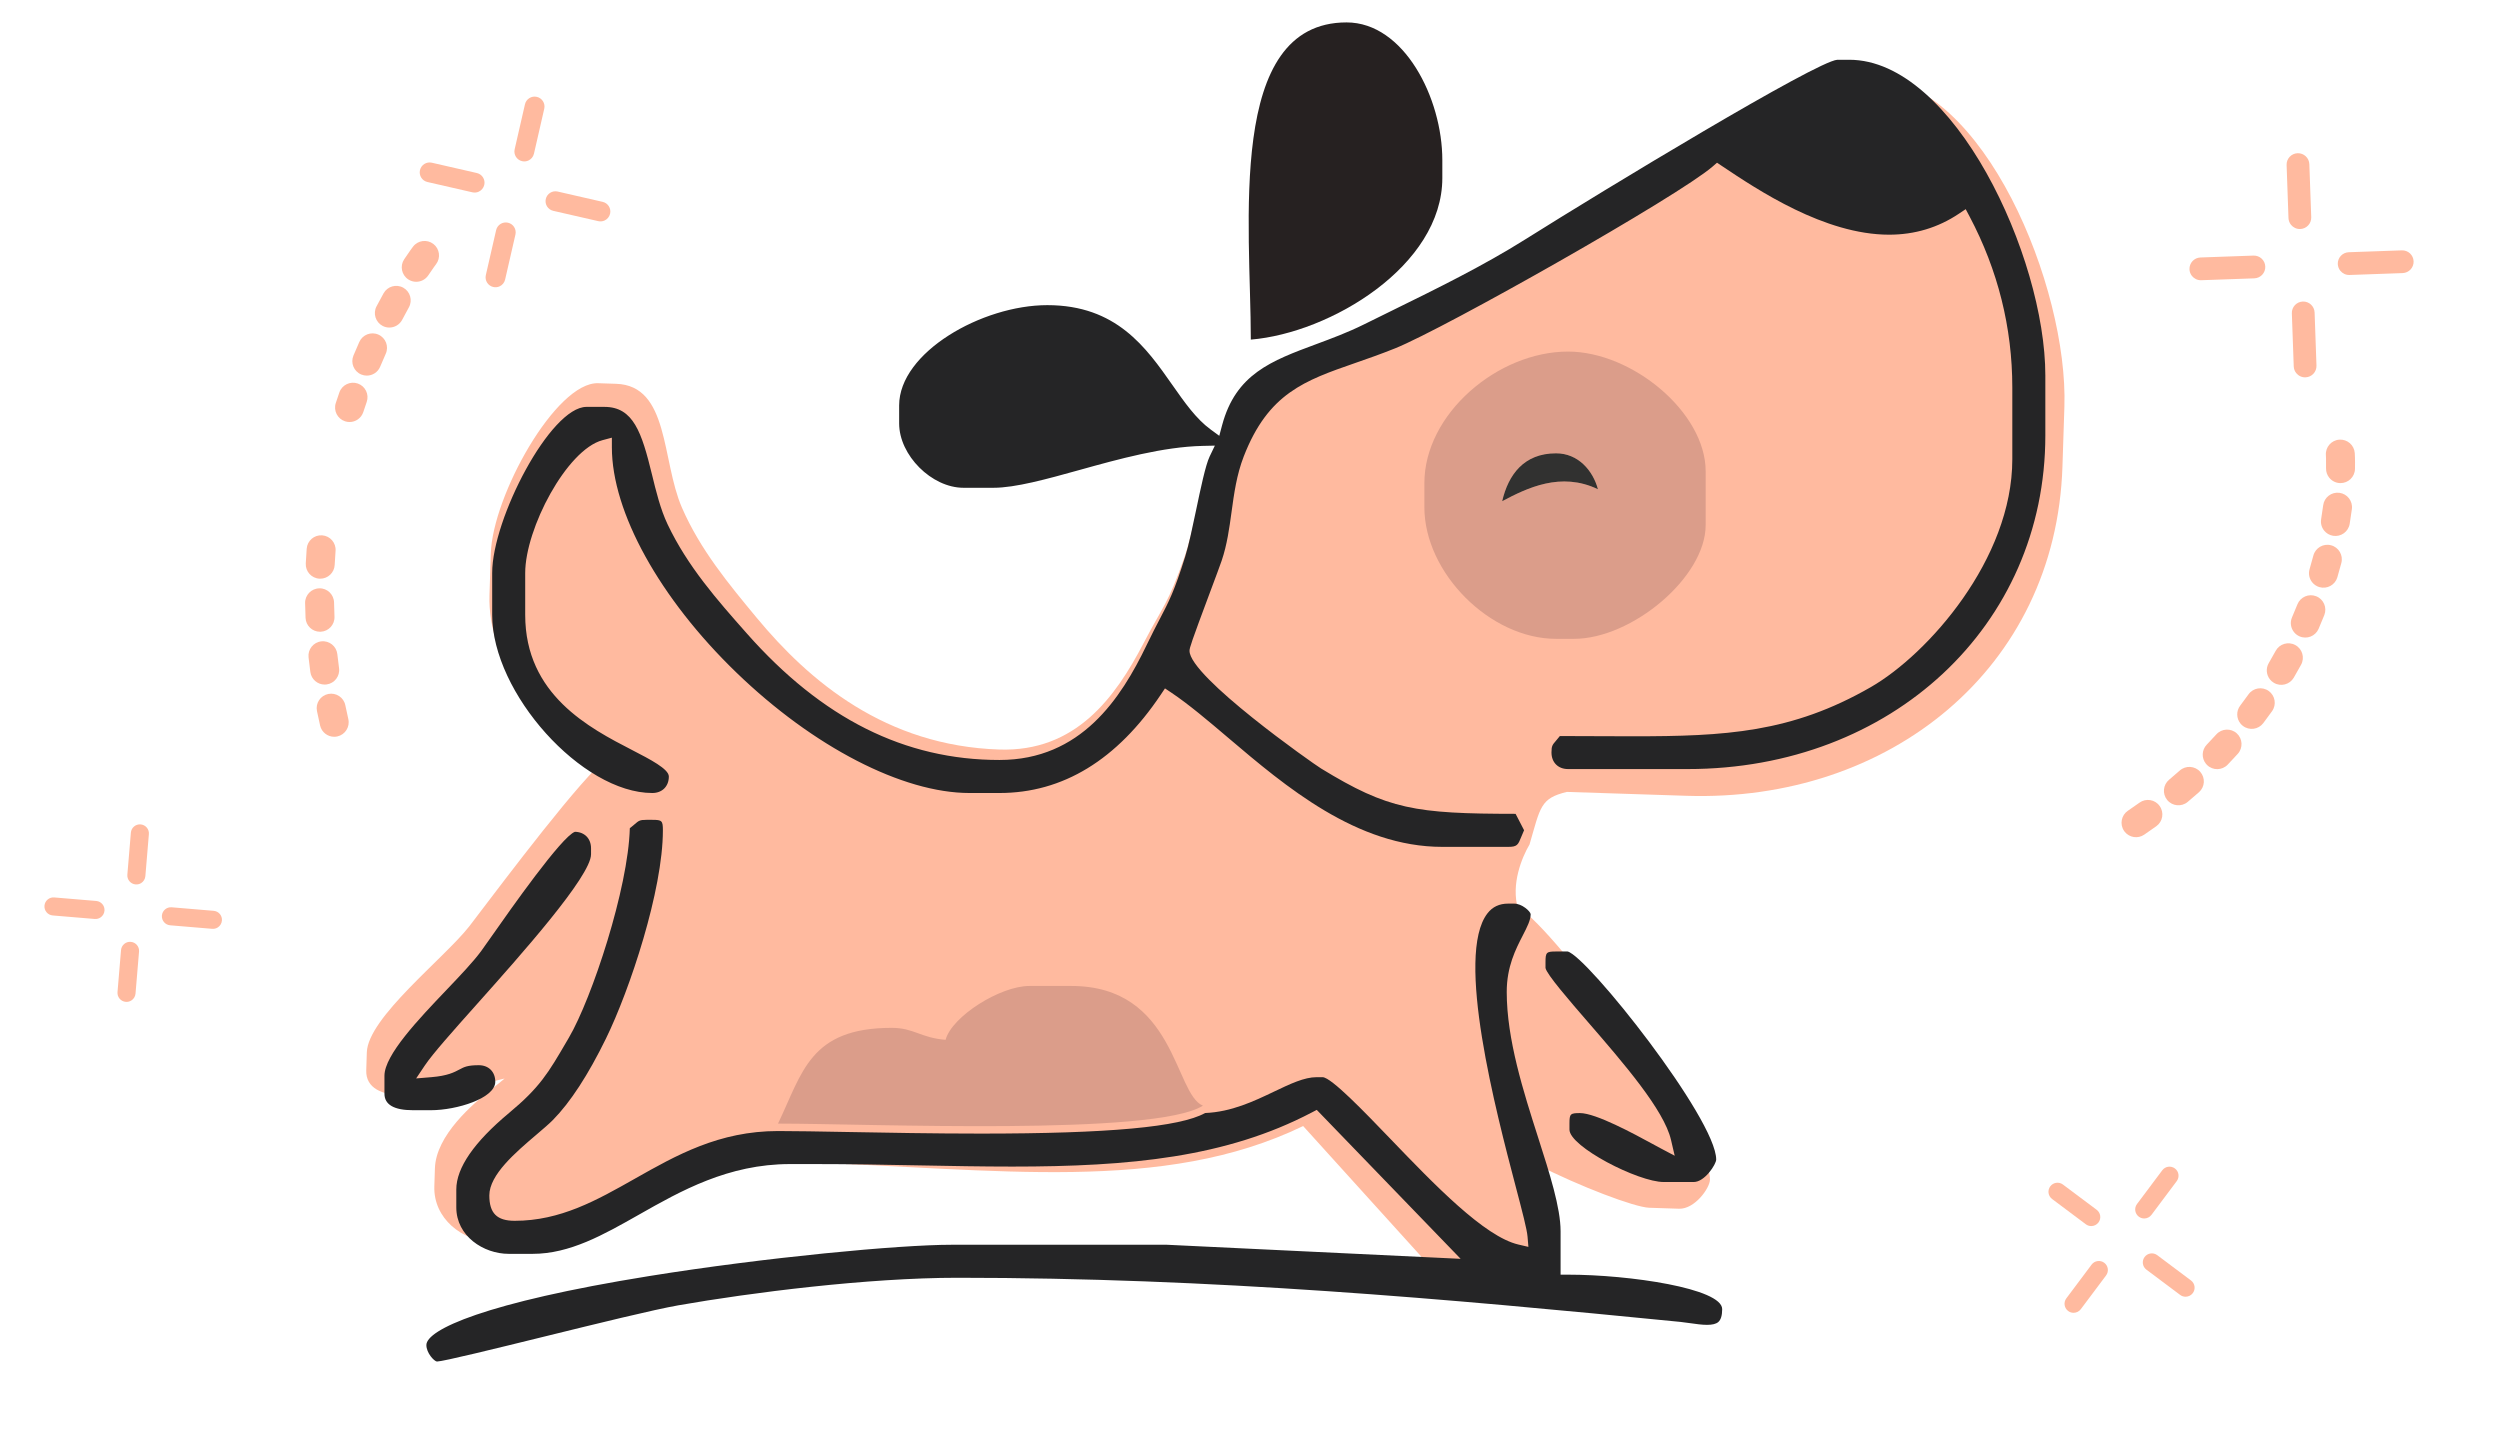 <?xml version="1.0" encoding="utf-8"?>
<!-- Generator: Adobe Illustrator 16.0.0, SVG Export Plug-In . SVG Version: 6.00 Build 0)  -->
<!DOCTYPE svg PUBLIC "-//W3C//DTD SVG 1.1//EN" "http://www.w3.org/Graphics/SVG/1.1/DTD/svg11.dtd">
<svg version="1.1" id="Calque_1" xmlns="http://www.w3.org/2000/svg" xmlns:xlink="http://www.w3.org/1999/xlink" x="0px" y="0px"
	 width="505px" height="290px" viewBox="0 0 505 290" enable-background="new 0 0 505 290" xml:space="preserve">
<path fill-rule="evenodd" clip-rule="evenodd" fill="#262121" d="M252.665,68.6c16.092-1.338,38.685-14.917,38.685-32.64v-3.627
	c0-12.485-7.724-27.805-19.343-27.805C247.616,4.527,252.665,45.614,252.665,68.6z"/>
<path fill-rule="evenodd" clip-rule="evenodd" fill="#FFBA9F" d="M378.048,15.612l-2.415-0.079
	c-4.785-0.155-57.18,29.86-64.981,34.42c-10.316,6.031-21.691,10.884-32.998,16.043c-12.706,5.8-25.655,5.6-30.117,20.368
	l-2.611,5.964c-1.712,3.289-3.903,15.164-5.666,20.208c-3.345,9.583-4.244,9.687-8.276,17.422
	c-5.689,10.917-13.67,21.95-29.103,21.449c-22.984-0.747-38.382-13.755-49.063-26.657c-5.575-6.732-11.37-13.704-15.065-22.202
	c-4.157-9.567-2.521-24.67-13.304-25.021l-3.624-0.118c-8.492-0.275-21.299,22.667-21.68,34.374l-0.273,8.458
	c-0.425,13.041,10.078,28.143,21.563,34.928c-7.4,7.508-23.202,28.847-25.652,31.966c-5.093,6.486-20.455,18.41-20.684,25.438
	l-0.117,3.625c-0.122,3.714,3.382,4.947,7.093,5.067l3.625,0.119c1.861,0.06,10.238-1.738,17.227-3.521
	c-0.706,0.604-1.477,1.231-2.34,1.905c-4.186,3.263-11.518,9.586-11.733,16.232l-0.117,3.625
	c-0.213,6.515,5.621,11.068,11.729,11.268l4.832,0.157c17.019,0.554,29.953-17.172,52.546-16.438l4.833,0.157
	c39.715,1.29,73.204,6.408,101.559-7.306l24.779,27.379c18.864,12.958,25.277,4.204,25.277,4.204l0.235-7.25
	c0.142-4.358-1.327-10.145-3.137-16.585c8.72,4.457,19.818,8.661,22.744,8.756l6.041,0.197c3.141,0.101,6.183-4.119,6.238-5.848
	c0.282-8.683-34.424-54.575-38.771-54.716c-1.455-4.997,0.77-10.376,2.33-13.027c2.203-7.593,2.185-9.313,7.537-10.607l24.166,0.785
	c40.801,1.325,74.613-25.55,75.941-66.479l0.393-12.082C417.797,57.996,400.719,16.349,378.048,15.612z"/>
<path fill-rule="evenodd" clip-rule="evenodd" fill="#DB9D8A" d="M303.438,101.241c1.245-5.342,4.378-9.67,10.881-9.67
	c4.489,0,7.462,3.506,8.462,7.254C315.296,95.231,308.465,98.583,303.438,101.241L303.438,101.241z M287.724,97.614v4.835
	c0,13.299,13.296,26.597,26.596,26.597h3.627c11.68,0,26.596-12.425,26.596-22.969V95.196c0-11.885-14.843-24.178-27.805-24.178
	C302.569,71.018,287.724,83.581,287.724,97.614z"/>
<path fill-rule="evenodd" clip-rule="evenodd" fill="#DB9D8A" d="M157.159,226.969c18.562,0,76.119,2.538,85.834-3.626
	c-5.788-2.336-5.51-24.179-26.597-24.179h-8.462c-5.889,0-15.659,6.143-16.926,10.88c-5.093-0.423-6.41-2.418-10.88-2.418
	C163.561,207.626,162.1,216.676,157.159,226.969z"/>
<path fill-rule="evenodd" clip-rule="evenodd" fill="#313130" d="M303.438,101.241c5.026-2.658,11.857-6.009,19.343-2.417
	c-1-3.748-3.973-7.254-8.462-7.254C307.816,91.57,304.684,95.898,303.438,101.241z"/>
<path fill-rule="evenodd" clip-rule="evenodd" fill="#252526" d="M316.737,155.351h24.179c41.186,0,72.243-28.979,72.243-67.408
	V75.854c0-24.029-18.51-63.781-39.603-63.781h-2.417c-4.185,0.278-46.788,26.067-63.031,36.281
	c-8.474,5.33-17.87,9.943-26.958,14.405c-1.876,0.921-3.756,1.844-5.633,2.775c-3.255,1.615-6.495,2.817-9.628,3.98
	c-9.086,3.372-16.263,6.036-19.029,16.398l-0.565,2.12l-1.771-1.297c-2.916-2.136-5.244-5.46-7.71-8.979
	c-5.294-7.555-11.295-16.118-25.253-16.118c-13.194,0-29.933,9.54-29.933,20.261v3.626c0,6.443,6.564,13.007,13.007,13.007h6.045
	c4.448,0,10.736-1.749,17.393-3.599c7.895-2.195,16.842-4.683,24.887-4.862l2.442-0.055l-1.057,2.203
	c-0.829,1.729-1.838,6.549-2.728,10.802c-0.764,3.65-1.485,7.098-2.2,9.379c-2.196,7.016-3.303,9.13-5.135,12.632
	c-0.735,1.407-1.57,3.001-2.649,5.25c-5.2,10.817-13.279,23.233-29.744,23.233c-19.13,0-35.821-8.359-51.027-25.555l-0.116-0.132
	c-5.83-6.593-11.858-13.411-15.893-21.919c-1.448-3.057-2.316-6.622-3.156-10.068c-2.07-8.493-3.748-13.65-9.597-13.65h-3.626
	c-7.283,0-19.053,22.587-19.053,33.559v8.462c0,15.802,18.14,35.976,32.35,35.976c1.995,0,3.336-1.341,3.336-3.336
	c0-1.513-3.774-3.461-7.424-5.346c-8.598-4.44-21.591-11.149-21.591-27.294v-8.462c0-8.95,8.379-24.903,15.621-26.837l1.887-0.504
	v1.953c0,13.074,9.644,30.513,25.168,45.511c15.525,14.998,33.563,24.315,47.076,24.315h6.045c12.799,0,23.768-6.69,32.604-19.886
	l0.834-1.247l1.247,0.834c3.57,2.391,7.435,5.672,11.526,9.146c11.563,9.816,25.952,22.033,43.249,22.033h13.299
	c1.841,0,1.999-0.396,2.667-2.065c0.159-0.399,0.333-0.834,0.55-1.297l-1.712-3.31c-20.325-0.022-25.701-0.856-39.29-9.157
	c-1.668-1.019-26.58-18.545-26.58-23.775c0-0.572,0.322-1.618,4.154-11.86c1.04-2.778,2.022-5.403,2.351-6.374
	c1.083-3.198,1.542-6.556,1.985-9.802c0.505-3.698,1.027-7.521,2.463-11.222c4.954-12.773,12.309-15.33,22.488-18.87
	c2.558-0.89,5.203-1.81,8.12-2.983c9.949-4.003,57.189-30.701,64.131-36.735l0.866-0.752l0.953,0.638
	c7.256,4.859,20.764,13.902,33.816,13.902c5.15,0,9.888-1.423,14.08-4.231l1.383-0.926l0.778,1.471
	c5.73,10.833,8.636,22.458,8.636,34.55v14.507c0,20.173-17.05,39.383-28.572,46.015c-16.063,9.247-29.468,9.939-48.087,9.939
	c-2.251,0-4.594-0.012-7.046-0.023c-2.45-0.012-5.009-0.025-7.692-0.027c-0.3,0.394-0.571,0.707-0.805,0.976
	c-0.697,0.804-0.885,1.021-0.885,2.357C313.401,154.01,314.742,155.351,316.737,155.351z"/>
<path fill-rule="evenodd" clip-rule="evenodd" fill="#252526" d="M88.258,275.034c1.352-0.04,11.989-2.658,21.378-4.969
	c11.029-2.716,22.436-5.522,27.415-6.396c14.644-2.564,38.194-5.56,56.376-5.56c51.635,0,98.525,4.217,146.001,8.914
	c0.644,0.064,1.322,0.161,2.012,0.261c1.151,0.165,2.341,0.336,3.373,0.336h0.001c1.076,0,1.817-0.184,2.267-0.563
	c0.53-0.447,0.799-1.326,0.799-2.613c0-4.186-18.744-6.962-31.142-6.962h-1.5v-8.753c0-4.775-2.197-11.639-4.524-18.905
	c-2.979-9.306-6.356-19.854-6.356-29.452c0-5.103,1.796-8.597,3.238-11.404c0.893-1.736,1.598-3.108,1.598-4.311
	c-0.065-0.57-1.747-2.127-3.336-2.127h-1.208c-1.793,0-3.165,0.648-4.192,1.98c-6.55,8.493,1.732,40.02,5.713,55.171
	c1.365,5.196,2.268,8.63,2.393,10.135l0.171,2.053l-2.007-0.468c-6.889-1.605-16.994-12.117-25.909-21.391
	c-5.289-5.501-11.87-12.347-13.648-12.421h-1.206c-2.507,0-5.332,1.35-8.604,2.913c-4.039,1.929-8.603,4.109-13.932,4.328
	c-5.067,2.834-19.494,4.156-45.259,4.156c-9.502,0-19.179-0.179-26.955-0.322c-5.67-0.104-10.566-0.195-14.054-0.195
	c-11.906,0-20.547,4.89-28.903,9.618c-7.739,4.379-15.049,8.515-24.289,8.515c-3.594,0-5.127-1.533-5.127-5.126
	c0-4.179,5.301-8.691,9.561-12.316c1.283-1.092,2.494-2.123,3.283-2.923c3.506-3.554,7.108-9.08,10.704-16.426
	c4.826-9.854,11.512-29.959,11.512-42.079c0-1.949-0.179-2.127-2.128-2.127h-1.208c-1.339,0-1.555,0.188-2.36,0.885
	c-0.271,0.235-0.587,0.509-0.985,0.812c-0.312,12.132-7.648,34.333-12.294,42.281l-0.477,0.816
	c-3.695,6.333-5.382,9.223-11.619,14.416c-7.073,5.894-10.659,11.093-10.659,15.454v3.626c0,5.794,5.496,9.381,10.589,9.381h4.835
	c7.516,0,14.291-3.844,21.464-7.912c8.448-4.792,18.023-10.224,30.521-10.224h4.837c7.273,0,14.352,0.135,21.196,0.266
	c6.559,0.125,12.754,0.243,18.856,0.243c23.808,0,43.21-1.859,60.517-10.935l0.994-0.522l29.067,30.091l-59.377-2.845l-43.449,0.002
	c-10.545,0-37.613,2.542-61.103,6.326c-33.209,5.351-44.992,10.85-44.992,13.933C86.124,273.283,87.671,274.958,88.258,275.034z"/>
<path fill-rule="evenodd" clip-rule="evenodd" fill="#252526" d="M316.645,192.193l-2.325,0.008c-1.948,0-2.127,0.179-2.127,2.127
	v1.208c0.225,1.269,4.859,6.623,8.584,10.925c7.196,8.314,15.354,17.738,16.765,23.794l0.747,3.207l-2.91-1.54
	c-0.441-0.234-0.985-0.53-1.607-0.869c-3.707-2.016-11.419-6.211-14.616-6.211c-1.967,0-2.126,0.159-2.126,2.126v1.21
	c0,3.446,13.88,10.59,19.052,10.59h6.044c2.234,0,4.545-3.585,4.545-4.546C346.669,226.019,320.614,193.129,316.645,192.193z"/>
<path fill-rule="evenodd" clip-rule="evenodd" fill="#252526" d="M96.714,215.171c-2.276,0-2.959,0.363-3.904,0.866
	c-1.069,0.569-2.399,1.277-5.644,1.547l-3.103,0.258l1.732-2.588c1.599-2.388,5.622-6.898,10.715-12.608
	c8.558-9.594,22.881-25.652,22.881-30.078v-1.21c0-1.968-1.304-3.299-3.253-3.335c-2.671,0.921-13.195,15.932-16.667,20.883
	c-0.991,1.414-1.776,2.533-2.255,3.185c-1.609,2.193-4.246,4.958-7.038,7.887c-5.577,5.848-12.518,13.126-12.518,17.319v3.628
	c0,2.214,1.936,3.336,5.754,3.336h3.627c5.237,0,13.007-2.416,13.007-5.753C100.049,216.512,98.709,215.171,96.714,215.171z"/>
<g>
	<g>
		<path fill="#FFBA9F" d="M422.432,247.667c-0.381,0-0.766-0.12-1.095-0.366l-6.814-5.104c-0.807-0.605-0.973-1.75-0.367-2.557
			c0.605-0.806,1.75-0.971,2.555-0.365l6.816,5.104c0.807,0.605,0.971,1.75,0.367,2.557
			C423.533,247.414,422.985,247.667,422.432,247.667z"/>
		<path fill="#FFBA9F" d="M441.484,261.939c-0.381,0-0.766-0.118-1.093-0.365l-6.815-5.104c-0.808-0.605-0.971-1.75-0.367-2.558
			c0.604-0.806,1.749-0.971,2.557-0.365l6.813,5.106c0.808,0.604,0.973,1.747,0.367,2.555
			C442.589,261.687,442.04,261.939,441.484,261.939z"/>
		<path fill="#FFBA9F" d="M418.859,265.186c-0.38,0-0.765-0.118-1.093-0.365c-0.805-0.604-0.971-1.748-0.365-2.555l5.104-6.816
			c0.605-0.805,1.749-0.971,2.557-0.365c0.805,0.604,0.971,1.748,0.365,2.555l-5.105,6.816
			C419.964,264.932,419.416,265.186,418.859,265.186z"/>
		<path fill="#FFBA9F" d="M433.135,246.133c-0.383,0-0.766-0.12-1.095-0.365c-0.806-0.604-0.972-1.748-0.366-2.556l5.106-6.815
			c0.604-0.807,1.746-0.973,2.555-0.367c0.806,0.605,0.971,1.748,0.365,2.555l-5.104,6.817
			C434.236,245.879,433.688,246.133,433.135,246.133z"/>
	</g>
	<g>
		<path fill="#FFBA9F" d="M20.255,185.362c-0.323,0.2-0.713,0.303-1.122,0.27l-8.484-0.71c-1.005-0.085-1.752-0.968-1.667-1.972
			c0.085-1.005,0.968-1.752,1.971-1.667l8.484,0.711c1.007,0.086,1.752,0.968,1.67,1.973
			C21.055,184.563,20.725,185.067,20.255,185.362z"/>
		<path fill="#FFBA9F" d="M43.978,187.351c-0.323,0.201-0.711,0.307-1.12,0.271l-8.485-0.712c-1.006-0.083-1.752-0.967-1.669-1.972
			c0.085-1.003,0.969-1.751,1.974-1.665l8.485,0.712c1.004,0.084,1.751,0.966,1.665,1.97
			C44.778,186.549,44.448,187.056,43.978,187.351z"/>
		<path fill="#FFBA9F" d="M26.522,202.105c-0.322,0.203-0.712,0.307-1.12,0.27c-1.003-0.083-1.751-0.965-1.666-1.971l0.711-8.485
			c0.086-1.004,0.968-1.751,1.973-1.666c1.003,0.085,1.75,0.966,1.665,1.971l-0.711,8.486
			C27.324,201.306,26.993,201.812,26.522,202.105z"/>
		<path fill="#FFBA9F" d="M28.512,178.383c-0.323,0.202-0.712,0.304-1.121,0.271c-1.003-0.084-1.75-0.967-1.665-1.972l0.711-8.486
			c0.084-1.004,0.965-1.75,1.971-1.667c1.004,0.086,1.751,0.966,1.666,1.971l-0.71,8.488
			C29.312,177.582,28.981,178.089,28.512,178.383z"/>
	</g>
	<g>
		<path fill="#FFBA9F" d="M462.779,45.407c-0.301-0.374-0.486-0.846-0.506-1.362l-0.379-10.715c-0.045-1.27,0.946-2.337,2.217-2.381
			c1.268-0.042,2.335,0.949,2.377,2.217l0.381,10.716c0.044,1.27-0.949,2.334-2.217,2.38
			C463.899,46.289,463.218,45.951,462.779,45.407z"/>
		<path fill="#FFBA9F" d="M463.84,75.369c-0.301-0.374-0.489-0.844-0.506-1.361l-0.38-10.716c-0.045-1.27,0.948-2.334,2.217-2.381
			c1.266-0.044,2.335,0.949,2.379,2.219l0.377,10.715c0.046,1.269-0.944,2.335-2.215,2.379
			C464.96,76.25,464.279,75.913,463.84,75.369z"/>
		<path fill="#FFBA9F" d="M442.779,55.749c-0.301-0.374-0.489-0.845-0.506-1.361c-0.044-1.266,0.947-2.332,2.218-2.376l10.716-0.382
			c1.269-0.042,2.335,0.949,2.379,2.22c0.045,1.266-0.947,2.332-2.217,2.376l-10.718,0.379
			C443.9,56.631,443.218,56.293,442.779,55.749z"/>
		<path fill="#FFBA9F" d="M472.742,54.691c-0.303-0.376-0.488-0.847-0.507-1.364c-0.045-1.266,0.946-2.332,2.217-2.376l10.717-0.378
			c1.269-0.046,2.334,0.944,2.38,2.215c0.042,1.268-0.947,2.332-2.217,2.377l-10.718,0.382
			C473.861,55.571,473.18,55.234,472.742,54.691z"/>
	</g>
	<g>
		<path fill="#FFBA9F" d="M96.686,38.728c-0.381,0.169-0.82,0.22-1.259,0.12l-9.09-2.083c-1.076-0.247-1.75-1.319-1.503-2.396
			c0.249-1.075,1.319-1.749,2.396-1.501l9.091,2.082c1.077,0.248,1.75,1.32,1.504,2.396C97.677,37.985,97.24,38.481,96.686,38.728z"
			/>
		<path fill="#FFBA9F" d="M122.103,44.551c-0.382,0.169-0.819,0.222-1.256,0.12l-9.092-2.082c-1.077-0.248-1.75-1.32-1.504-2.396
			c0.245-1.074,1.32-1.749,2.397-1.501l9.091,2.084c1.075,0.246,1.749,1.317,1.502,2.395
			C123.095,43.807,122.658,44.304,122.103,44.551z"/>
		<path fill="#FFBA9F" d="M100.895,57.854c-0.382,0.169-0.819,0.222-1.258,0.12c-1.073-0.247-1.747-1.319-1.5-2.396l2.081-9.091
			c0.248-1.075,1.32-1.749,2.397-1.501c1.075,0.246,1.749,1.318,1.502,2.395l-2.084,9.092
			C101.888,57.109,101.45,57.607,100.895,57.854z"/>
		<path fill="#FFBA9F" d="M106.719,32.436c-0.382,0.17-0.819,0.22-1.259,0.12c-1.074-0.246-1.748-1.318-1.5-2.395l2.083-9.092
			c0.245-1.076,1.315-1.75,2.395-1.503c1.074,0.248,1.748,1.318,1.502,2.396l-2.082,9.093
			C107.71,31.692,107.274,32.19,106.719,32.436z"/>
	</g>
	<path fill="#FFBA9F" d="M67.508,148.83c-1.333,0-2.538-0.918-2.848-2.273c-0.224-0.979-0.436-1.955-0.634-2.925
		c-0.322-1.583,0.699-3.128,2.281-3.45c1.586-0.322,3.127,0.699,3.449,2.281c0.188,0.926,0.391,1.855,0.604,2.789
		c0.36,1.575-0.624,3.143-2.198,3.504C67.943,148.805,67.724,148.83,67.508,148.83z M65.585,138.284
		c-1.441,0-2.695-1.064-2.894-2.532c-0.136-0.996-0.256-1.987-0.364-2.973c-0.177-1.605,0.981-3.05,2.587-3.226
		c1.605-0.18,3.05,0.982,3.227,2.586c0.103,0.938,0.218,1.882,0.346,2.829c0.217,1.601-0.905,3.073-2.506,3.289
		C65.848,138.276,65.716,138.284,65.585,138.284z M64.641,127.612c-1.557,0-2.851-1.227-2.919-2.796
		c-0.044-1.007-0.073-2.007-0.091-3c-0.026-1.615,1.261-2.946,2.876-2.973c1.606-0.047,2.945,1.26,2.973,2.875
		c0.015,0.94,0.043,1.888,0.085,2.842c0.07,1.614-1.181,2.979-2.794,3.049C64.727,127.611,64.684,127.612,64.641,127.612z
		 M64.688,116.897c-0.05,0-0.099-0.001-0.147-0.004c-1.612-0.08-2.855-1.452-2.776-3.065c0.05-1.006,0.112-2.004,0.187-2.993
		c0.121-1.61,1.521-2.823,3.135-2.697c1.611,0.121,2.818,1.524,2.697,3.135c-0.07,0.94-0.13,1.888-0.178,2.844
		C67.528,115.681,66.236,116.897,64.688,116.897z"/>
	<path fill="#FFBA9F" d="M70.609,85.249c-0.302,0-0.609-0.047-0.911-0.146c-1.534-0.502-2.371-2.154-1.869-3.689
		c0.236-0.723,0.478-1.436,0.721-2.137c0.528-1.526,2.195-2.333,3.722-1.805c1.525,0.53,2.333,2.196,1.804,3.722
		c-0.232,0.67-0.462,1.35-0.688,2.04C72.983,84.466,71.839,85.249,70.609,85.249z M74.093,75.875c-0.377,0-0.759-0.073-1.128-0.228
		c-1.489-0.624-2.192-2.336-1.568-3.826c0.394-0.942,0.789-1.858,1.184-2.746c0.657-1.475,2.385-2.14,3.861-1.482
		c1.476,0.656,2.139,2.384,1.483,3.86c-0.378,0.849-0.756,1.725-1.133,2.625C76.322,75.2,75.236,75.875,74.093,75.875z
		 M78.644,66.167c-0.456,0-0.92-0.107-1.353-0.333c-1.432-0.749-1.983-2.516-1.235-3.947c0.487-0.93,0.964-1.811,1.424-2.639
		c0.784-1.411,2.563-1.92,3.977-1.136c1.411,0.784,1.92,2.565,1.136,3.977c-0.438,0.789-0.892,1.625-1.354,2.511
		C80.716,65.597,79.698,66.167,78.644,66.167z M84.075,56.922c-0.556,0-1.117-0.158-1.615-0.489
		c-1.345-0.894-1.711-2.708-0.817-4.054c1.089-1.638,1.767-2.524,1.794-2.561c0.984-1.282,2.82-1.523,4.102-0.541
		c1.279,0.982,1.522,2.816,0.541,4.098l0,0c-0.006,0.008-0.6,0.787-1.564,2.24C85.951,56.463,85.021,56.921,84.075,56.922z"/>
	<path fill="#FFBA9F" d="M429.2,168.028c-0.051-0.063-0.101-0.128-0.146-0.198c-0.905-1.337-0.555-3.155,0.782-4.06
		c0.793-0.538,1.569-1.08,2.332-1.627c1.312-0.943,3.139-0.666,4.08,0.669c0.943,1.311,0.643,3.139-0.669,4.081
		c-0.805,0.58-1.627,1.153-2.464,1.72C431.846,169.472,430.145,169.2,429.2,168.028z M437.759,161.579
		c-0.999-1.239-0.825-3.053,0.401-4.077c0.734-0.614,1.451-1.232,2.152-1.853c1.21-1.07,3.059-0.958,4.129,0.25
		c1.079,1.229,0.957,3.057-0.25,4.128c-0.744,0.657-1.502,1.311-2.28,1.96c-1.237,1.037-3.082,0.872-4.118-0.367
		C437.781,161.607,437.77,161.592,437.759,161.579z M445.595,154.274c-0.911-1.13-0.86-2.787,0.173-3.86
		c0.66-0.687,1.304-1.376,1.931-2.069c1.082-1.198,2.931-1.292,4.13-0.208c1.19,1.076,1.292,2.931,0.209,4.13
		c-0.666,0.737-1.352,1.473-2.057,2.205c-1.12,1.164-2.971,1.198-4.135,0.078C445.756,154.462,445.672,154.371,445.595,154.274z
		 M452.566,146.144c-0.824-1.023-0.879-2.512-0.048-3.605c0.577-0.759,1.136-1.518,1.676-2.277c0.937-1.316,2.763-1.624,4.078-0.688
		c1.313,0.934,1.625,2.762,0.688,4.078c-0.575,0.811-1.171,1.622-1.788,2.432c-0.979,1.284-2.813,1.533-4.099,0.555
		C452.882,146.491,452.712,146.325,452.566,146.144z M458.537,137.25c-0.74-0.918-0.877-2.235-0.245-3.313
		c0.483-0.826,0.947-1.648,1.394-2.465c0.771-1.419,2.547-1.943,3.966-1.171c1.42,0.773,1.942,2.548,1.17,3.967
		c-0.474,0.872-0.969,1.747-1.483,2.625c-0.816,1.394-2.607,1.862-4.001,1.045C459.021,137.753,458.754,137.519,458.537,137.25z
		 M463.396,127.7c-0.661-0.821-0.855-1.972-0.405-3.005c0.382-0.877,0.742-1.747,1.083-2.607c0.594-1.501,2.292-2.238,3.794-1.645
		c1.504,0.596,2.238,2.294,1.645,3.795c-0.364,0.923-0.751,1.854-1.16,2.794c-0.646,1.48-2.369,2.157-3.849,1.512
		C464.056,128.348,463.683,128.055,463.396,127.7z M467.064,117.628c-0.583-0.724-0.812-1.711-0.527-2.669
		c0.273-0.926,0.526-1.834,0.758-2.724c0.408-1.563,2.004-2.499,3.566-2.093c1.563,0.408,2.501,2.003,2.094,3.567
		c-0.248,0.951-0.519,1.924-0.813,2.913c-0.459,1.549-2.086,2.431-3.635,1.972C467.917,118.418,467.424,118.074,467.064,117.628z
		 M469.477,107.179c-0.506-0.627-0.751-1.459-0.607-2.316c0.161-0.974,0.297-1.906,0.412-2.793c0.209-1.602,1.676-2.731,3.277-2.523
		c1.602,0.21,2.73,1.674,2.522,3.277c-0.123,0.952-0.27,1.954-0.444,2.999c-0.265,1.593-1.771,2.669-3.364,2.404
		C470.536,108.104,469.91,107.717,469.477,107.179z M470.505,96.496c-0.415-0.516-0.659-1.175-0.646-1.889
		c0.033-1.704-0.03-2.671-0.031-2.68c-0.109-1.61,1.106-3.006,2.715-3.118c1.609-0.11,3.005,1.097,3.12,2.708
		c0.002,0.048,0.083,1.206,0.044,3.202c-0.031,1.615-1.365,2.898-2.98,2.868C471.827,97.569,471.03,97.147,470.505,96.496z"/>
</g>
</svg>
